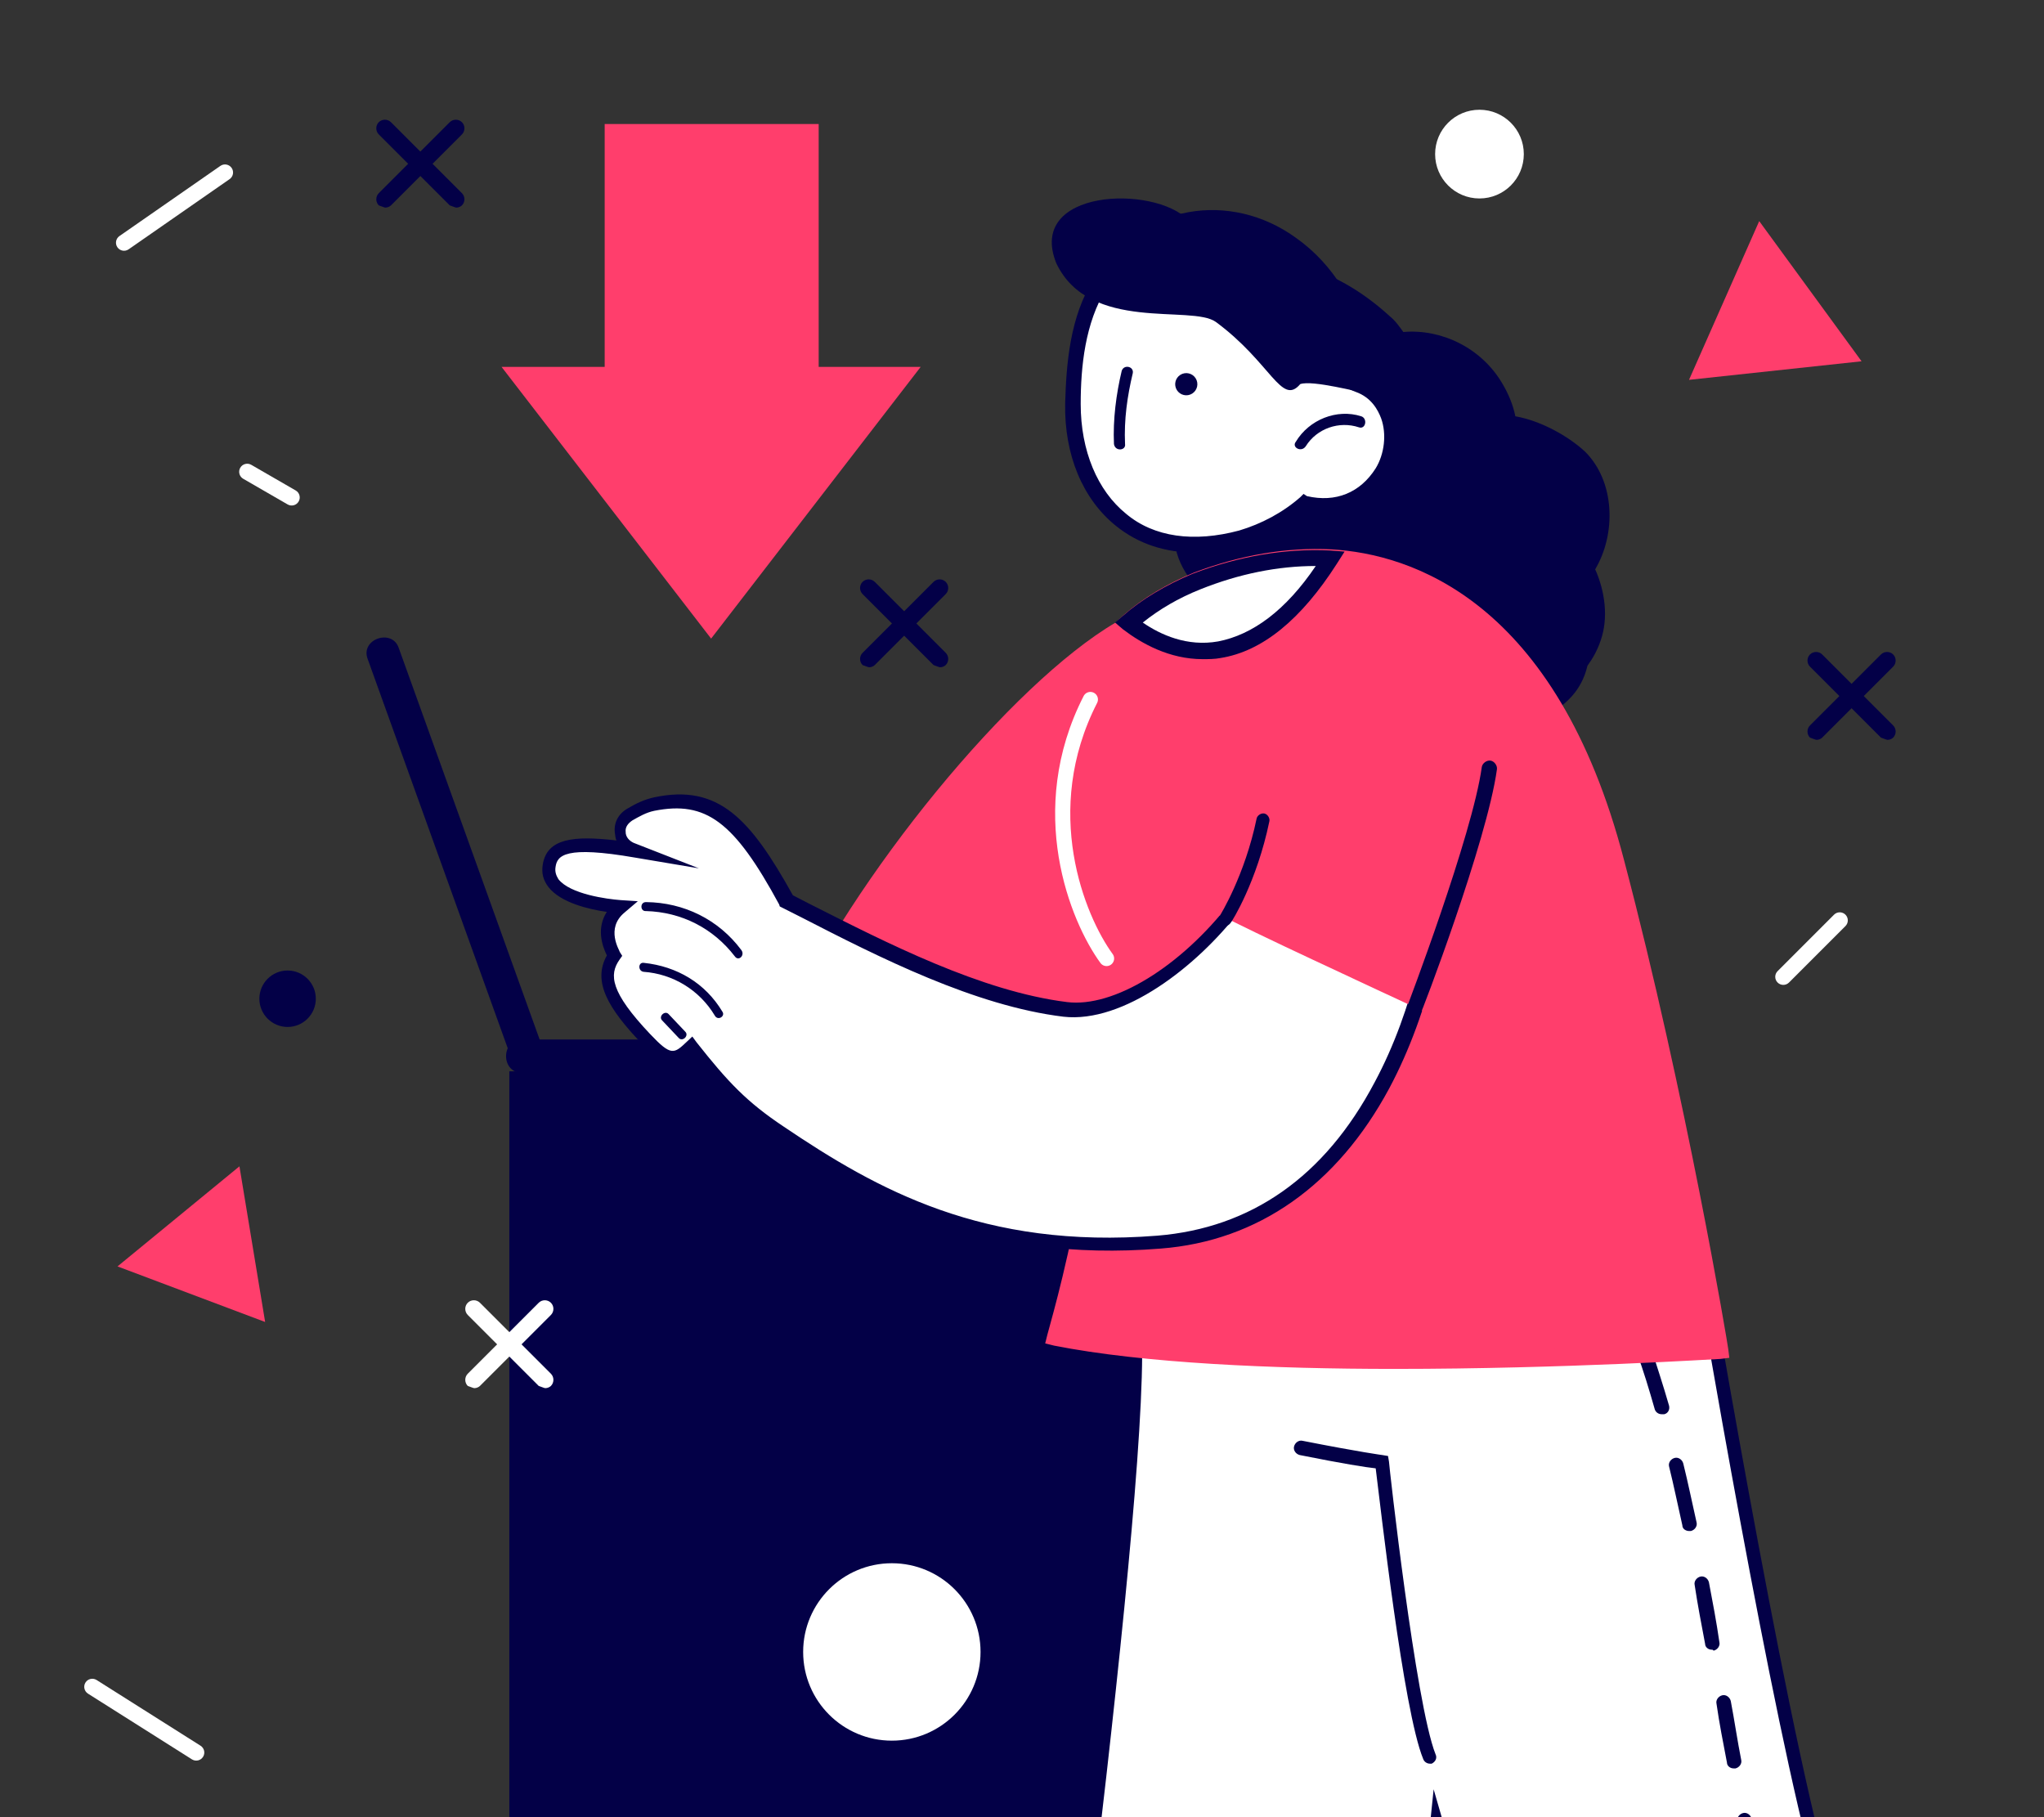 <svg width="270" height="240" viewBox="0 0 270 240" fill="none" xmlns="http://www.w3.org/2000/svg">
<rect x="0" y="0" width="270" height="240" fill="#333333" stroke="none"/>
<g clip-path="url(#clip0)">
<rect x="67.28" y="141.491" width="132.071" height="214.083" fill="#030047"/>
<path d="M240.918 247.981C234.522 225.406 224.112 162.323 224.112 162.323L188.119 170.6C187.116 166.964 186.363 164.706 186.363 164.706L149.993 178.627C149.993 207.974 133.689 324.859 133.689 324.859L180.845 331.506C180.845 331.506 186.238 280.463 189.749 241.459C203.043 286.859 225.492 319.968 234.522 325.611L268.885 297.393C269.01 297.268 247.314 270.555 240.918 247.981Z" fill="white"/>
<path d="M181.724 332.384L132.562 325.486L132.687 324.608C132.812 323.48 148.991 207.347 148.991 178.502V177.875L186.866 163.327L187.116 164.33C187.116 164.33 187.743 166.337 188.621 169.472L224.74 161.195L224.866 162.198C224.991 162.825 235.4 225.532 241.671 247.855C247.942 269.928 269.387 296.516 269.513 296.767L270.14 297.519L234.523 326.74L233.896 326.364C225.242 321.097 203.796 290.12 190.126 246.35C186.615 284.225 181.724 331.13 181.598 331.632L181.724 332.384ZM134.819 323.981L180.093 330.252C180.846 322.978 185.611 276.826 188.872 241.209L189.374 236.317L190.753 241.083C203.922 285.856 225.493 317.961 234.523 324.232L267.632 297.017C264.12 292.503 245.684 268.549 239.915 248.106C234.021 227.288 224.615 171.353 223.235 163.327L187.367 171.479L187.116 170.601C186.489 168.343 185.988 166.713 185.737 165.71L150.872 179.004C150.746 207.849 136.324 312.945 134.819 323.981Z" fill="#030047"/>
<path d="M214.327 171.729C213.951 171.729 213.574 171.478 213.449 171.102C212.947 169.973 212.446 168.845 211.944 167.716C211.693 167.214 211.944 166.713 212.446 166.462C212.947 166.211 213.449 166.462 213.7 166.963C214.202 168.092 214.703 169.221 215.205 170.475C215.456 170.977 215.205 171.478 214.703 171.729C214.578 171.729 214.452 171.729 214.327 171.729Z" fill="#030047"/>
<path d="M249.944 293.255C249.568 293.255 249.317 293.13 249.066 292.754C247.812 290.621 246.558 288.239 245.304 285.73C245.053 285.229 245.304 284.727 245.68 284.476C246.182 284.225 246.683 284.476 246.934 284.852C248.188 287.361 249.442 289.618 250.696 291.75C250.947 292.252 250.822 292.753 250.32 293.004C250.32 293.255 250.069 293.255 249.944 293.255ZM242.67 279.083C242.294 279.083 241.917 278.833 241.792 278.582C240.663 276.199 239.66 273.816 238.531 271.308C238.28 270.806 238.531 270.304 239.033 270.054C239.535 269.803 240.036 270.054 240.287 270.555C241.29 273.064 242.419 275.446 243.422 277.829C243.673 278.331 243.422 278.833 242.921 279.083C243.046 279.083 242.921 279.083 242.67 279.083ZM236.65 264.41C236.274 264.41 235.898 264.159 235.772 263.783C234.894 261.4 234.142 258.892 233.264 256.133C233.139 255.631 233.389 255.129 233.891 255.004C234.393 254.879 234.894 255.129 235.02 255.631C235.772 258.265 236.65 260.898 237.403 263.156C237.528 263.658 237.277 264.159 236.901 264.41C236.776 264.41 236.776 264.41 236.65 264.41ZM232.135 249.11C231.759 249.11 231.383 248.859 231.257 248.357C230.63 245.974 230.129 243.341 229.502 240.582C229.376 240.08 229.752 239.578 230.254 239.453C230.756 239.327 231.257 239.704 231.383 240.205C232.01 242.964 232.511 245.598 233.139 247.981C233.264 248.483 232.888 248.984 232.386 249.11C232.386 249.11 232.261 249.11 232.135 249.11ZM229 233.558C228.498 233.558 228.122 233.182 228.122 232.806C227.62 230.172 227.119 227.664 226.742 225.03C226.617 224.529 226.993 224.027 227.495 223.902C227.997 223.776 228.498 224.152 228.624 224.654C229.125 227.288 229.502 229.921 230.003 232.43C230.129 232.931 229.752 233.433 229.251 233.558C229.125 233.558 229 233.558 229 233.558ZM226.115 217.882C225.614 217.882 225.238 217.505 225.238 217.129C224.736 214.496 224.234 211.862 223.858 209.354C223.733 208.852 224.109 208.35 224.61 208.225C225.112 208.099 225.614 208.476 225.739 208.977C226.241 211.611 226.742 214.245 227.119 216.878C227.244 217.38 226.868 217.882 226.366 218.007C226.241 217.882 226.241 217.882 226.115 217.882ZM223.105 202.205C222.729 202.205 222.228 201.954 222.228 201.453C221.6 198.693 221.099 196.185 220.472 193.677C220.346 193.175 220.723 192.674 221.224 192.548C221.726 192.423 222.228 192.799 222.353 193.301C222.98 195.809 223.482 198.317 224.109 201.076C224.234 201.578 223.858 202.08 223.356 202.205C223.231 202.205 223.231 202.205 223.105 202.205ZM219.469 186.779C219.092 186.779 218.716 186.528 218.591 186.152C217.838 183.519 217.086 181.01 216.208 178.627C216.082 178.126 216.333 177.624 216.835 177.373C217.336 177.248 217.838 177.499 218.089 178C218.841 180.383 219.719 183.017 220.472 185.651C220.597 186.152 220.346 186.654 219.845 186.779C219.594 186.779 219.594 186.779 219.469 186.779Z" fill="#030047"/>
<path d="M188.87 232.931C188.493 232.931 188.117 232.681 187.992 232.304C185.358 225.908 182.348 198.819 181.721 193.928C180.467 193.802 177.331 193.301 171.688 192.172C171.186 192.047 170.81 191.545 170.935 191.043C171.061 190.542 171.562 190.165 172.064 190.291C179.714 191.796 182.599 192.172 182.599 192.172L183.351 192.297L183.477 193.05C183.477 193.426 186.988 225.03 189.622 231.677C189.873 232.179 189.622 232.681 189.12 232.931C189.12 232.931 188.995 232.931 188.87 232.931Z" fill="#030047"/>
<path d="M183.618 41.799C184.35 42.385 184.936 43.263 185.375 43.849C190.355 43.41 195.628 45.9 198.411 50.587C199.29 52.051 199.875 53.516 200.168 54.981C203.537 55.566 207.199 57.617 209.396 59.668C213.35 63.622 213.497 70.506 210.714 75.193C212.032 78.122 212.471 81.638 211.446 84.567C211.007 85.885 210.421 86.91 209.689 87.936C209.103 90.425 207.638 92.622 204.709 94.234C197.825 98.188 187.719 95.405 181.128 92.037C177.32 90.132 173.804 87.35 171.168 83.981C169.703 84.127 168.239 83.688 166.774 82.956C159.158 80.759 151.542 72.85 156.961 65.673C157.107 63.915 157.547 62.45 158.718 61.279C159.89 59.228 161.208 58.203 162.673 57.91C160.769 58.056 158.718 57.471 156.961 56.592C155.057 53.809 153.153 51.026 151.688 48.097C150.516 45.9 148.905 44.874 147.001 44.435C151.542 36.087 168.239 27.738 183.618 41.799Z" fill="#030047"/>
<path d="M145.243 37.401C147.88 33.154 151.981 29.931 156.814 29.052C167.213 27.295 177.173 35.204 179.077 46.775C179.077 46.775 179.077 46.775 179.077 46.921C179.224 48.093 179.37 49.265 179.37 50.437C184.057 52.194 184.936 58.346 182.592 62.154C180.395 65.523 176.734 67.427 172.34 66.255C169.85 68.452 167.067 70.063 163.845 70.795C149.345 74.457 141.289 65.23 141.582 53.073C141.875 47.8 142.314 42.088 145.243 37.401Z" fill="white"/>
<path d="M157.986 72.993C160.037 72.993 162.087 72.7 164.431 72.114C167.506 71.382 170.436 69.771 172.926 67.721C177.32 68.599 181.274 66.842 183.764 62.887C185.229 60.397 185.668 57.175 184.789 54.392C184.057 52.342 182.739 50.73 180.835 49.852C180.835 48.826 180.688 47.801 180.542 46.776V46.629C179.517 40.478 176.148 34.912 171.168 31.397C166.92 28.321 161.794 27.149 156.961 28.028C151.981 28.907 147.587 31.983 144.511 36.816C141.289 41.796 140.849 48.24 140.703 53.22C140.557 60.104 143.046 65.963 147.44 69.478C150.37 71.822 153.885 72.993 157.986 72.993ZM172.193 65.231L171.754 65.67C169.41 67.72 166.628 69.185 163.698 70.064C157.693 71.675 152.42 70.943 148.759 67.867C144.951 64.791 142.754 59.518 142.754 53.367C142.754 48.387 143.339 42.675 146.122 38.134C148.905 33.887 152.713 31.104 156.961 30.372C161.355 29.639 165.749 30.665 169.557 33.447C173.951 36.523 177.027 41.65 178.052 47.215V47.362C178.198 48.387 178.345 49.412 178.345 50.73V51.463L179.077 51.756C181.128 52.488 182.006 54.099 182.446 55.271C183.178 57.321 182.885 59.958 181.714 61.862C179.663 65.084 176.441 66.402 172.633 65.523L172.193 65.231Z" fill="#030047"/>
<path d="M155.462 51.526C155.03 50.842 155.234 49.937 155.917 49.505C156.601 49.073 157.506 49.277 157.938 49.96C158.37 50.644 158.166 51.549 157.483 51.981C156.799 52.413 155.894 52.209 155.462 51.526Z" fill="#030047"/>
<path d="M147.147 58.641C147.001 55.419 147.44 52.05 148.172 48.974C148.465 48.095 149.784 48.388 149.637 49.267C148.905 52.343 148.465 55.419 148.612 58.641C148.758 59.52 147.294 59.666 147.147 58.641Z" fill="#030047"/>
<path d="M171.169 58.346C172.926 55.417 176.588 53.952 179.81 54.978C180.689 55.27 180.396 56.735 179.517 56.442C176.881 55.563 173.952 56.589 172.487 58.932C171.901 59.811 170.583 59.079 171.169 58.346Z" fill="#030047"/>
<path d="M171.753 50.731C169.263 53.66 167.945 47.948 160.621 42.529C157.399 40.185 143.924 43.993 139.53 34.766C135.576 24.953 152.419 24.367 156.96 29.054C167.359 27.296 181.127 35.791 179.808 51.756C179.808 51.902 173.364 50.145 171.753 50.731Z" fill="#030047"/>
<path d="M157.096 111.479C149.67 114.442 143.235 128.134 142.299 138.23C130.686 134.947 119.066 131.521 107.446 128.094C119.264 106.964 140.536 83.392 152.135 80.073C154.941 83.085 172.728 105.083 157.096 111.479Z" fill="#FF3E6C"/>
<path d="M139.236 176.84C168.383 182.259 227.116 178.304 227.116 178.304C227.116 178.304 221.55 145.203 213.495 113.859C206.172 85.445 191.086 74.606 175.853 73.727C169.848 73.288 163.843 74.606 158.131 76.803C154.469 78.268 151.54 80.025 149.196 82.222C134.989 94.818 139.09 118.546 143.63 130.996C148.903 145.642 139.236 176.84 139.236 176.84Z" fill="#FF3E6C"/>
<path d="M184.201 180.795C206.757 180.795 226.822 179.476 227.262 179.476L228.434 179.33L228.287 178.158C228.287 177.865 222.721 144.618 214.519 113.567C205.585 79.294 186.398 73.142 175.852 72.556C169.994 72.263 163.842 73.288 157.69 75.632C154.175 77.097 150.953 79.001 148.463 81.198C131.18 96.577 140.554 125.43 142.604 131.143C147.731 145.35 138.357 175.961 138.357 176.254L138.064 177.426L139.236 177.719C151.099 180.062 168.236 180.795 184.201 180.795ZM225.797 177.279C217.302 177.719 167.357 180.502 140.7 175.961C142.458 169.956 149.488 144.032 144.655 130.703C142.751 125.284 133.816 97.455 149.928 83.102C152.271 80.905 155.2 79.147 158.569 77.829C164.428 75.485 170.14 74.46 175.706 74.9C192.989 75.925 206.024 89.839 212.322 114.299C219.646 141.835 224.772 171.128 225.797 177.279Z" fill="#FF3E6C"/>
<path d="M149.199 82.223C155.497 87.203 165.896 89.546 175.855 73.728C169.85 73.288 163.845 74.607 158.133 76.804C154.471 78.268 151.542 80.026 149.199 82.223Z" fill="white"/>
<path d="M158.865 87.056C159.597 87.056 160.476 87.056 161.208 86.909C166.774 86.031 171.9 81.783 176.587 74.46L177.612 72.849L175.708 72.702C169.85 72.409 163.698 73.434 157.546 75.778C154.031 77.243 150.809 79.147 148.319 81.344L147.294 82.222L148.319 83.101C150.809 85.005 154.471 87.056 158.865 87.056ZM173.804 74.753C169.85 80.611 165.456 83.834 160.915 84.712C156.814 85.445 153.299 83.834 150.955 82.222C153.152 80.465 155.642 79 158.572 77.829C163.698 75.778 168.824 74.753 173.804 74.753Z" fill="#030047"/>
<path d="M79.874 16.38H108.142V52.264H79.874V16.38Z" fill="#FF3E6C"/>
<path d="M93.934 84.341L121.616 48.456H66.252L93.934 84.341Z" fill="#FF3E6C"/>
<path d="M50.914 27.418C51.207 27.418 51.5 27.271 51.646 27.125L61.02 17.751C61.459 17.311 61.459 16.579 61.02 16.14C60.581 15.7 59.848 15.7 59.409 16.14L50.035 25.514C49.596 25.953 49.596 26.685 50.035 27.125C50.474 27.271 50.767 27.418 50.914 27.418Z" fill="#030047"/>
<path d="M114.819 88.127C115.112 88.127 115.405 87.981 115.552 87.835L124.925 78.461C125.365 78.021 125.365 77.289 124.925 76.85C124.486 76.41 123.754 76.41 123.314 76.85L113.94 86.223C113.501 86.663 113.501 87.395 113.94 87.835C114.38 87.981 114.673 88.127 114.819 88.127Z" fill="#030047"/>
<path d="M62.667 183.336C62.96 183.336 63.253 183.19 63.399 183.044L72.773 173.67C73.212 173.23 73.212 172.498 72.773 172.059C72.334 171.619 71.601 171.619 71.162 172.059L61.788 181.432C61.349 181.872 61.349 182.604 61.788 183.044C62.227 183.19 62.52 183.336 62.667 183.336Z" fill="white"/>
<path d="M239.968 97.714C240.261 97.714 240.553 97.567 240.7 97.421L250.074 88.047C250.513 87.608 250.513 86.875 250.074 86.436C249.634 85.997 248.902 85.997 248.463 86.436L239.089 95.81C238.649 96.249 238.649 96.982 239.089 97.421C239.528 97.567 239.821 97.714 239.968 97.714Z" fill="#030047"/>
<path d="M60.288 27.418C60.581 27.418 60.874 27.271 61.02 27.125C61.459 26.685 61.459 25.953 61.02 25.514L51.646 16.14C51.207 15.7 50.474 15.7 50.035 16.14C49.596 16.579 49.596 17.311 50.035 17.751L59.409 27.125C59.848 27.271 60.141 27.418 60.288 27.418Z" fill="#030047"/>
<path d="M124.193 88.127C124.486 88.127 124.779 87.981 124.925 87.835C125.365 87.395 125.365 86.663 124.925 86.223L115.552 76.85C115.112 76.41 114.38 76.41 113.94 76.85C113.501 77.289 113.501 78.021 113.94 78.461L123.314 87.835C123.754 87.981 124.047 88.127 124.193 88.127Z" fill="#030047"/>
<path d="M72.041 183.336C72.334 183.336 72.626 183.19 72.773 183.044C73.212 182.604 73.212 181.872 72.773 181.432L63.399 172.059C62.96 171.619 62.227 171.619 61.788 172.059C61.349 172.498 61.349 173.23 61.788 173.67L71.162 183.044C71.601 183.19 71.894 183.336 72.041 183.336Z" fill="white"/>
<path d="M249.341 97.714C249.634 97.714 249.927 97.567 250.074 97.421C250.513 96.982 250.513 96.249 250.074 95.81L240.7 86.436C240.261 85.997 239.528 85.997 239.089 86.436C238.649 86.875 238.649 87.608 239.089 88.047L248.463 97.421C248.902 97.567 249.195 97.714 249.341 97.714Z" fill="#030047"/>
<path d="M68.936 137.291H125.618C128.401 137.291 128.401 141.685 125.618 141.685H68.936C66.153 141.685 66.153 137.291 68.936 137.291Z" fill="#030047"/>
<path d="M67.761 140.366L48.574 87.052C47.548 84.416 51.796 82.951 52.675 85.588L71.862 138.901C72.74 141.538 68.639 143.002 67.761 140.366Z" fill="#030047"/>
<path d="M187.514 84.344C187.514 84.344 164.057 88.768 168.799 100.736C173.541 112.703 153.479 134.977 140.757 133.356C128.286 131.828 114.207 124.252 103.866 119.062C98.073 108.418 94.116 104.758 86.379 106.319C85.105 106.537 84.072 107.185 83.213 107.669C81.409 108.718 81.503 111.426 83.507 112.327L84.01 112.51C75.174 110.997 72.949 111.95 72.459 114.389C71.566 119.183 81.945 119.893 81.945 119.893C78.66 122.508 81.261 126.3 81.261 126.3C79.323 129.121 80.59 132.2 85.355 137.235C88.723 140.795 89.586 140.142 91.583 138.253C95.914 143.699 98.46 146.391 103.358 149.654C116.14 158.294 130.383 166.043 153.264 164.14C193.006 160.927 195.652 98.857 187.514 84.344Z" fill="white"/>
<path d="M84.665 137.723C80.393 133.209 78.208 129.682 80.165 126.185C79.444 124.728 78.829 122.513 80.155 120.435C77.881 120.119 74.1 119.253 72.466 117.179C71.732 116.229 71.504 115.292 71.706 114.114C72.306 110.749 75.699 110.336 81.43 111.001C81.271 110.659 81.28 110.321 81.207 109.896C81.076 108.54 81.784 107.376 82.986 106.732C83.931 106.167 85.046 105.606 86.407 105.305C94.911 103.511 99.096 108.108 104.734 118.241L106.985 119.402C117.074 124.5 129.579 130.934 140.953 132.347C147.104 133.109 155.963 127.689 162.54 119.163C167.887 112.293 169.937 105.417 168.118 100.886C167.092 98.237 167.244 95.789 168.406 93.538C172.411 86.293 186.862 83.48 187.455 83.412L188.136 83.262L188.46 83.778C194.016 93.824 194.381 123.426 183.504 143.754C176.641 156.5 166.206 163.906 153.327 164.902C129.771 166.787 115.454 158.613 102.919 150.234C98.103 147.057 95.475 144.279 91.55 139.436C89.476 141.069 87.951 141.196 84.665 137.723ZM84.252 119.027L82.52 120.501C79.925 122.627 81.873 125.556 81.868 125.725L82.192 126.241L81.84 126.739C80.433 128.729 80.623 131.017 85.88 136.573C88.673 139.525 89.021 139.197 90.757 137.554L91.452 136.897L92.022 137.673C96.188 142.946 98.653 145.551 103.551 148.814C115.834 157.102 129.904 165.015 152.867 163.199C165.239 162.188 174.979 155.44 181.582 142.94C191.832 123.862 191.777 95.284 186.81 85.339C184.001 86.022 172.765 88.755 169.647 94.502C168.582 96.333 168.531 98.192 169.402 100.329C171.458 105.459 169.307 112.924 163.69 120.378C158.077 127.663 148.4 135.174 140.477 134.279C128.764 132.856 116.091 126.418 105.838 121.146L103.003 119.715L102.925 119.459C96.972 108.472 93.243 105.748 86.442 107.082C85.337 107.305 84.391 107.87 83.532 108.354C82.93 108.76 82.578 109.258 82.646 109.851C82.627 110.527 83.12 111.048 83.704 111.318L92.32 114.684L83.904 113.268C74.648 111.659 73.597 112.983 73.386 114.499C73.285 115.088 73.44 115.6 73.764 116.116C75.316 118.103 80.201 118.746 81.973 118.879L84.252 119.027Z" fill="#030047"/>
<path d="M161.752 120.07L161.053 120.896L162.139 121.349C167.135 123.824 172.233 126.203 177.279 128.557C178.803 129.268 180.323 129.978 181.834 130.686L188.154 133.626L188.433 132.703C194.267 114.349 193.232 91.702 188.639 83.543L188.315 83.026L187.634 83.177C187.04 83.245 172.201 85.784 168.196 93.029C167.035 95.279 166.917 98.399 167.943 101.049C169.757 105.749 167.442 113.041 161.752 120.07Z" fill="#FF3E6C"/>
<path d="M95.432 133.626C93.169 129.843 89.426 127.626 85.042 127.166C84.284 127.061 84.251 128.243 85.009 128.349C88.891 128.625 92.383 130.751 94.404 134.104C94.805 134.876 95.838 134.229 95.432 133.626Z" fill="#030047"/>
<path d="M97.939 125.494C94.923 121.437 90.335 119.197 85.348 119.143C84.504 119.12 84.553 120.389 85.316 120.326C90.047 120.457 94.215 122.601 97.071 126.316C97.559 127.006 98.428 126.184 97.939 125.494Z" fill="#030047"/>
<path d="M161.214 121.995C160.968 121.735 160.895 121.31 161.16 120.895C161.16 120.895 164.433 115.659 165.995 108.092C166.091 107.672 166.608 107.349 167.028 107.445C167.448 107.541 167.772 108.057 167.675 108.477C166.017 116.463 162.744 121.699 162.571 121.864C162.305 122.279 161.794 122.434 161.378 122.169C161.296 122.082 161.296 122.082 161.214 121.995Z" fill="#030047"/>
<path d="M186.007 134.278C185.698 133.992 185.579 133.501 185.856 132.994C185.856 132.994 194.513 110.277 195.737 101.297C195.816 100.798 196.395 100.378 196.894 100.457C197.393 100.536 197.814 101.114 197.735 101.614C196.431 111.093 187.775 133.809 187.585 134.015C187.307 134.523 186.721 134.745 186.214 134.468C186.111 134.373 186.11 134.373 186.007 134.278Z" fill="#030047"/>
<path d="M90.536 136.277L88.318 133.933C87.825 133.412 86.957 134.234 87.45 134.755L89.668 137.099C90.161 137.62 91.029 136.798 90.536 136.277Z" fill="#030047"/>
<circle cx="195.429" cy="20.353" r="5.858" fill="white"/>
<circle cx="37.989" cy="131.905" r="3.728" fill="#030047"/>
<circle cx="117.808" cy="218.177" r="11.716" fill="white"/>
<path d="M223.109 50.167L232.382 29.202L245.902 47.716L223.109 50.167Z" fill="#FF3E6C"/>
<path d="M31.629 154.04L35.023 174.598L15.522 167.258L31.629 154.04Z" fill="#FF3E6C"/>
<path fill-rule="evenodd" clip-rule="evenodd" d="M234.811 129.765C234.395 129.349 234.395 128.675 234.811 128.259L242.266 120.803C242.682 120.388 243.357 120.388 243.773 120.803C244.189 121.219 244.189 121.894 243.773 122.31L236.317 129.765C235.901 130.181 235.227 130.181 234.811 129.765Z" fill="white"/>
<path fill-rule="evenodd" clip-rule="evenodd" d="M11.292 222.214C11.607 221.717 12.264 221.569 12.762 221.883L26.491 230.562C26.988 230.876 27.137 231.534 26.822 232.031C26.508 232.529 25.85 232.677 25.353 232.363L11.623 223.684C11.126 223.369 10.978 222.711 11.292 222.214Z" fill="white"/>
<path fill-rule="evenodd" clip-rule="evenodd" d="M15.509 32.661C15.174 32.178 15.293 31.514 15.776 31.178L29.113 21.908C29.596 21.572 30.26 21.692 30.596 22.175C30.931 22.658 30.812 23.321 30.329 23.657L16.992 32.927C16.509 33.263 15.845 33.144 15.509 32.661Z" fill="white"/>
<path fill-rule="evenodd" clip-rule="evenodd" d="M31.736 61.778C32.03 61.269 32.681 61.094 33.191 61.389L39.061 64.778C39.571 65.072 39.745 65.723 39.451 66.233C39.157 66.742 38.505 66.916 37.996 66.622L32.126 63.233C31.616 62.939 31.442 62.288 31.736 61.778Z" fill="white"/>
<path d="M146.17 126.593C142.322 121.319 136.506 107.093 144.032 92.383" stroke="white" stroke-width="2" stroke-linecap="round"/>
</g>
<defs>
<clipPath id="clip0">
<rect width="270" height="240" fill="white"/>
</clipPath>
</defs>
</svg>
